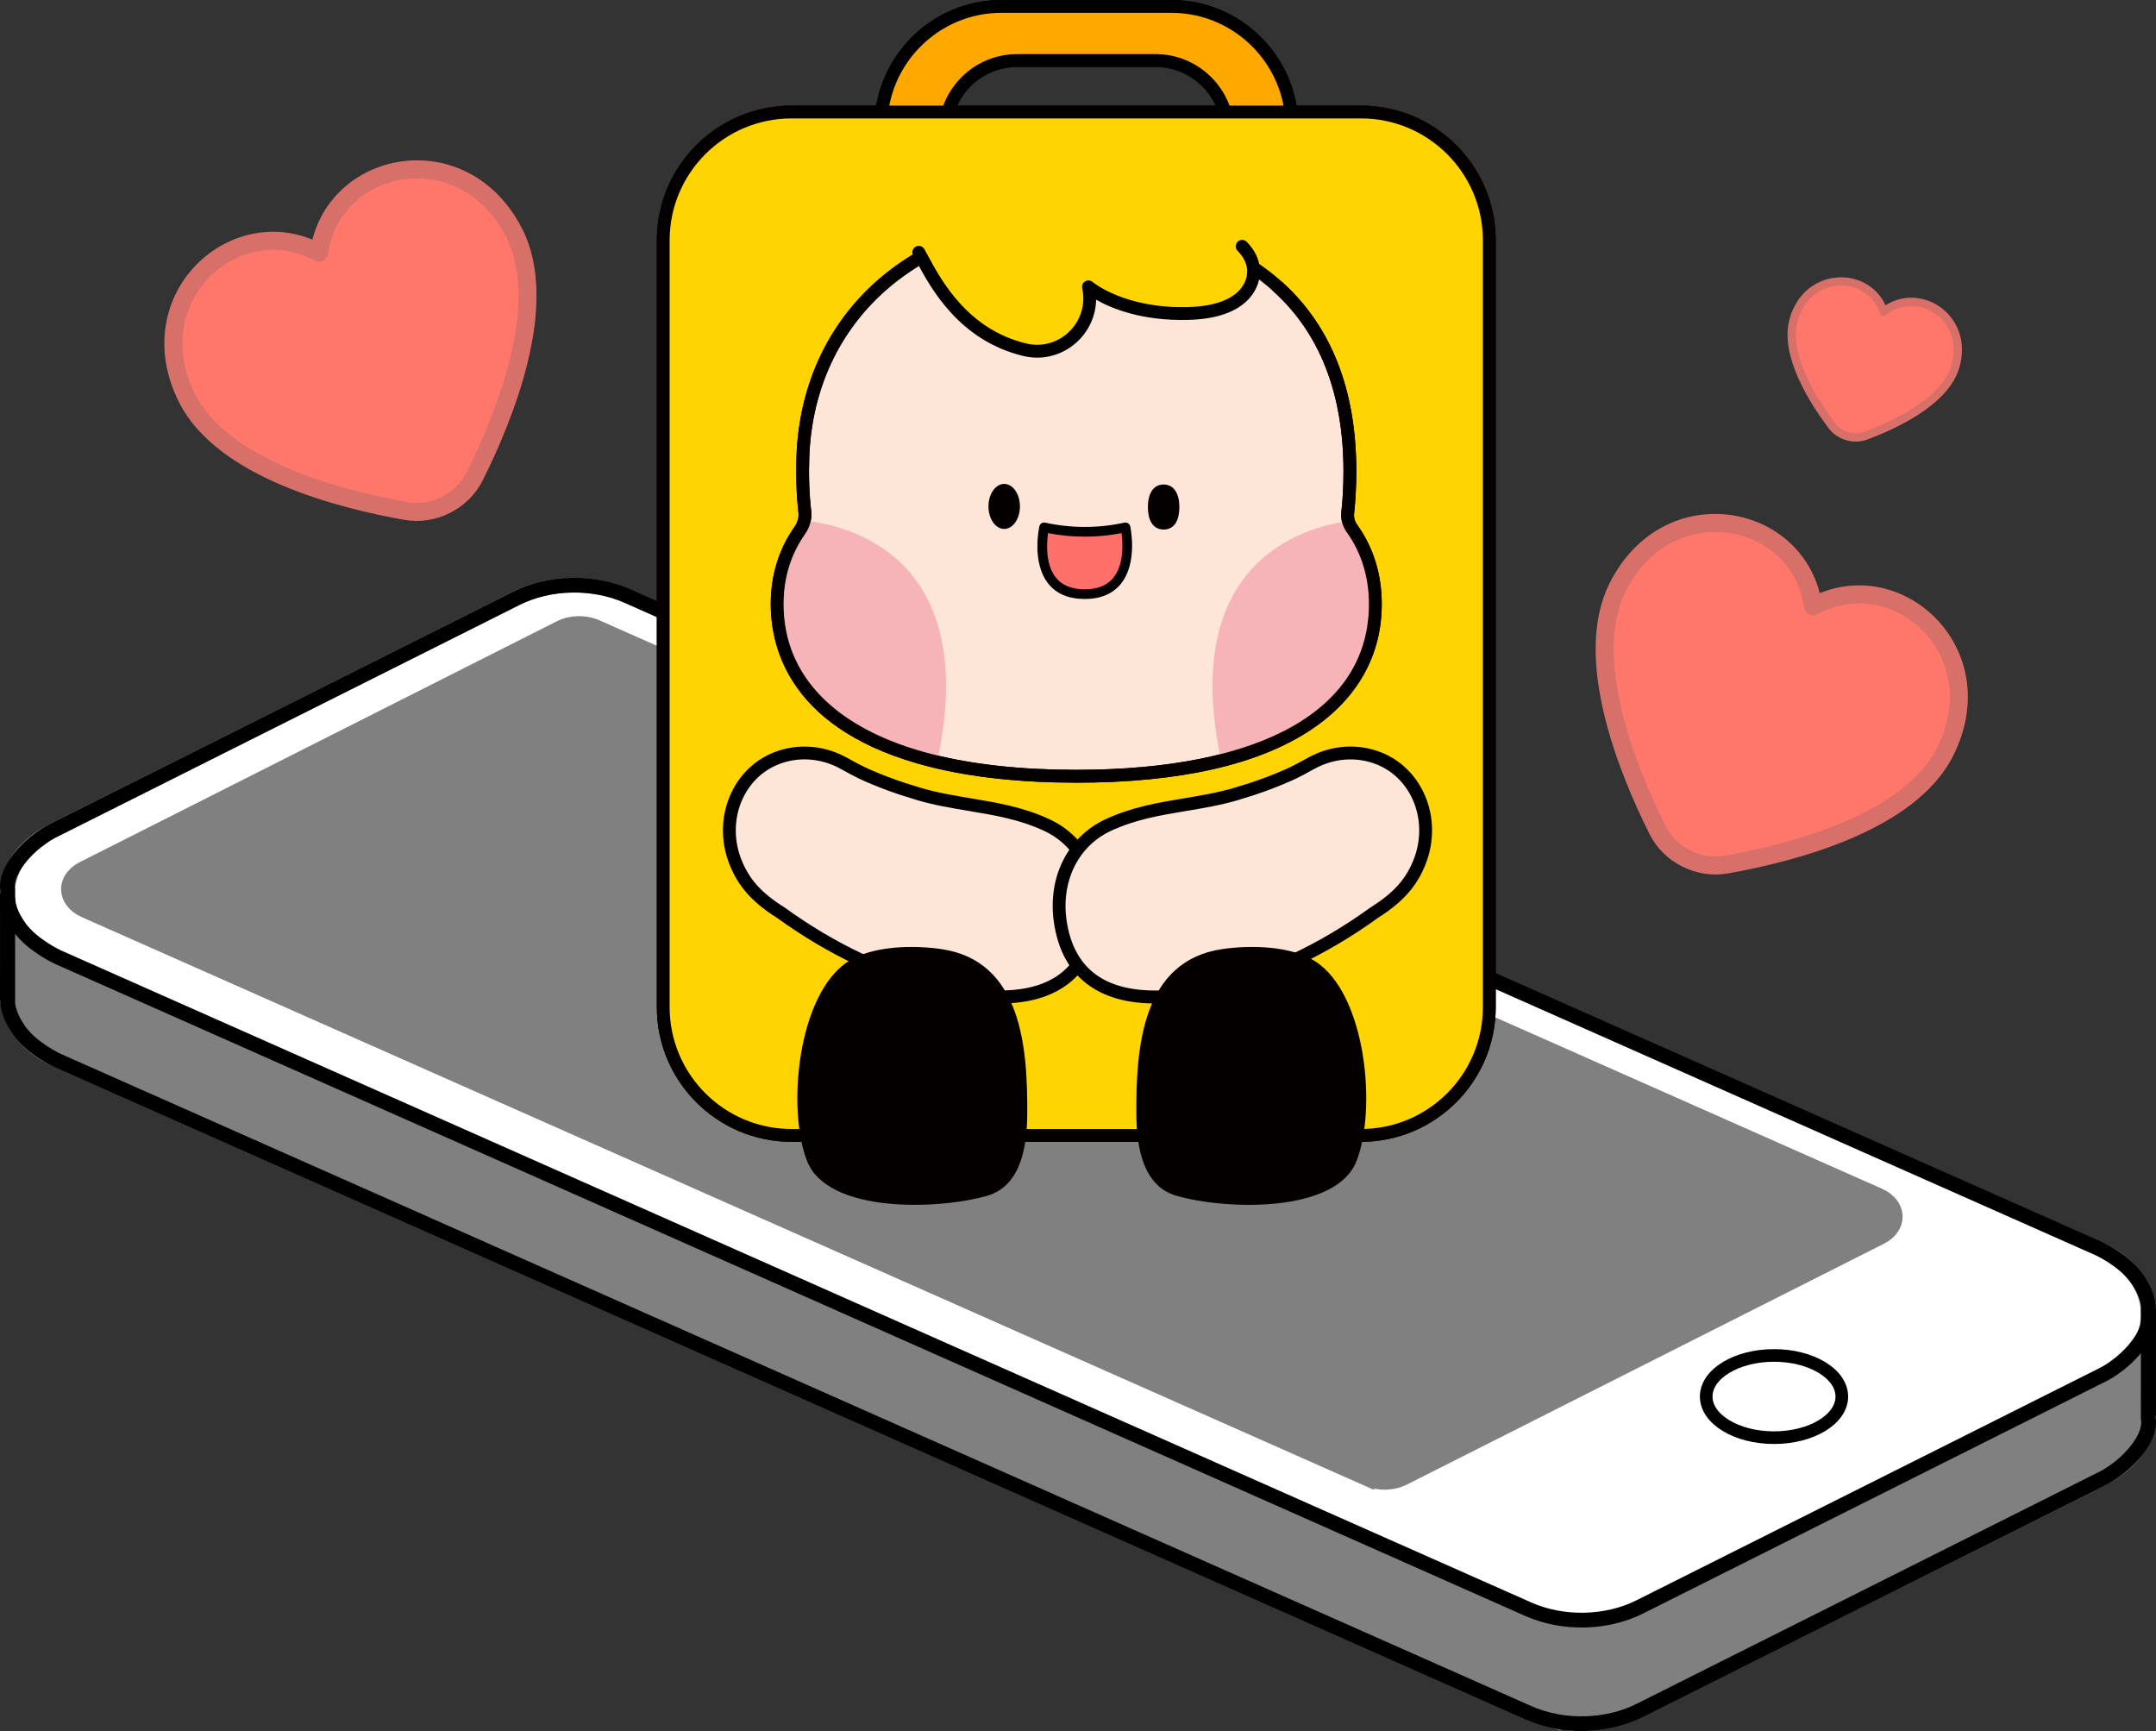 <?xml version="1.0" encoding="UTF-8"?>
<svg id="_레이어_2" data-name="레이어 2" xmlns="http://www.w3.org/2000/svg" viewBox="0 0 1027.91 825.26">
  <rect x="0" y="0" width="1027.91" height="825.26" fill="#333333" stroke="none"/>
  <defs>
    <style>
      .cls-1, .cls-2 {
        stroke: gray;
      }

      .cls-1, .cls-2, .cls-3, .cls-4 {
        stroke-miterlimit: 10;
      }

      .cls-1, .cls-3 {
        stroke-width: 7.04px;
      }

      .cls-1, .cls-4 {
        fill: #fff;
      }

      .cls-5 {
        fill: #fde5d7;
      }

      .cls-5, .cls-6, .cls-7, .cls-8, .cls-9, .cls-10, .cls-11 {
        stroke-width: 0px;
      }

      .cls-6 {
        fill: #ffa800;
      }

      .cls-7 {
        fill: #ffd400;
      }

      .cls-9 {
        fill: #f7b4b8;
      }

      .cls-10 {
        fill: #040000;
      }

      .cls-12 {
        stroke-width: 8.61px;
      }

      .cls-12, .cls-13 {
        fill: #ff776a;
        stroke: #d8706a;
        stroke-linecap: round;
        stroke-linejoin: round;
      }

      .cls-2 {
        fill: gray;
        stroke-width: 6.65px;
      }

      .cls-11 {
        fill: #ff706a;
      }

      .cls-3 {
        fill: none;
      }

      .cls-3, .cls-4 {
        stroke: #000;
      }

      .cls-13 {
        stroke-width: 3.96px;
      }

      .cls-4 {
        stroke-width: 6.02px;
      }
    </style>
  </defs>
  <g id="_레이어_1-2" data-name="레이어 1">
    <g>
      <path class="cls-12" d="m152.09,120.48c6.32-44.47,69.02-57.17,93.17-9.18,17.03,33.85-4.71,87.3-19.01,115.87-2.96,5.91-7.87,10.6-13.66,13.51-5.8,2.92-12.48,4.07-19,2.92-31.46-5.54-87.35-19.92-104.39-53.77-24.15-47.99,23.41-90.78,62.89-69.36Z"/>
      <path class="cls-12" d="m864.46,289.04c-6.32-44.47-69.02-57.17-93.17-9.18-17.03,33.85,4.71,87.3,19.01,115.87,2.96,5.91,7.87,10.6,13.66,13.51,5.8,2.92,12.48,4.07,19,2.92,31.46-5.54,87.35-19.92,104.39-53.77,24.15-47.99-23.41-90.78-62.89-69.36Z"/>
      <path class="cls-13" d="m898.07,148.61c-6.55-19.57-35.94-20.09-42.86,3.6-4.88,16.71,9.39,39.05,18.22,50.77,1.83,2.43,4.44,4.13,7.3,4.97,2.86.84,5.98.8,8.83-.26,13.75-5.12,37.81-16.26,42.69-32.97,6.92-23.69-18.13-39.07-34.18-26.11Z"/>
      <g>
        <g>
          <path class="cls-1" d="m728.63,816.53L27.54,505.64c-30.99-13.74-32.23-46.63-2.32-61.63l220.74-110.69c15.92-7.98,36.66-8.41,53.16-1.1l701.09,310.9c30.99,13.74,32.23,46.63,2.32,61.63l-220.74,110.69c-15.92,7.98-36.66,8.41-53.16,1.1Z"/>
          <path class="cls-1" d="m728.63,815.53L27.54,504.63c-30.99-13.74-32.23-46.63-2.32-61.63l220.74-110.69c15.92-7.98,36.66-8.41,53.16-1.1l701.09,310.9c30.99,13.74,32.23,46.63,2.32,61.63l-220.74,110.69c-15.92,7.98-36.66,8.41-53.16,1.1Z"/>
          <path class="cls-1" d="m728.63,814.53L27.54,503.63c-30.99-13.74-32.23-46.63-2.32-61.63l220.74-110.69c15.92-7.98,36.66-8.41,53.16-1.1l701.09,310.9c30.99,13.74,32.23,46.63,2.32,61.63l-220.74,110.69c-15.92,7.98-36.66,8.41-53.16,1.1Z"/>
          <path class="cls-1" d="m728.63,813.53L27.54,502.63c-30.99-13.74-32.23-46.63-2.32-61.63l220.74-110.69c15.92-7.98,36.66-8.41,53.16-1.1l701.09,310.9c30.99,13.74,32.23,46.63,2.32,61.63l-220.74,110.69c-15.92,7.98-36.66,8.41-53.16,1.1Z"/>
          <path class="cls-1" d="m728.63,812.53L27.54,501.63c-30.99-13.74-32.23-46.63-2.32-61.63l220.74-110.69c15.92-7.98,36.66-8.41,53.16-1.1l701.09,310.9c30.99,13.74,32.23,46.63,2.32,61.63l-220.74,110.69c-15.92,7.98-36.66,8.41-53.16,1.1Z"/>
          <path class="cls-1" d="m728.63,811.52L27.54,500.63c-30.99-13.74-32.23-46.63-2.32-61.63l220.74-110.69c15.92-7.98,36.66-8.41,53.16-1.1l701.09,310.9c30.99,13.74,32.23,46.63,2.32,61.63l-220.74,110.69c-15.92,7.98-36.66,8.41-53.16,1.1Z"/>
          <path class="cls-1" d="m728.63,810.52L27.54,499.63c-30.99-13.74-32.23-46.63-2.32-61.63l220.74-110.69c15.92-7.98,36.66-8.41,53.16-1.1l701.09,310.9c30.99,13.74,32.23,46.63,2.32,61.63l-220.74,110.69c-15.92,7.98-36.66,8.41-53.16,1.1Z"/>
          <path class="cls-1" d="m728.63,809.52L27.54,498.63c-30.99-13.74-32.23-46.63-2.32-61.63l220.74-110.69c15.92-7.98,36.66-8.41,53.16-1.1l701.09,310.9c30.99,13.74,32.23,46.63,2.32,61.63l-220.74,110.69c-15.92,7.98-36.66,8.41-53.16,1.1Z"/>
          <path class="cls-1" d="m728.63,808.52L27.54,497.63c-30.99-13.74-32.23-46.63-2.32-61.63l220.74-110.69c15.92-7.98,36.66-8.41,53.16-1.1l701.09,310.9c30.99,13.74,32.23,46.63,2.32,61.63l-220.74,110.69c-15.92,7.98-36.66,8.41-53.16,1.1Z"/>
          <path class="cls-1" d="m728.63,807.52L27.54,496.62c-30.99-13.74-32.23-46.63-2.32-61.63l220.74-110.69c15.92-7.98,36.66-8.41,53.16-1.1l701.09,310.9c30.99,13.74,32.23,46.63,2.32,61.63l-220.74,110.69c-15.92,7.98-36.66,8.41-53.16,1.1Z"/>
          <path class="cls-1" d="m728.63,806.52L27.54,495.62c-30.99-13.74-32.23-46.63-2.32-61.63l220.74-110.69c15.92-7.98,36.66-8.41,53.16-1.1l701.09,310.9c30.99,13.74,32.23,46.63,2.32,61.63l-220.74,110.69c-15.92,7.98-36.66,8.41-53.16,1.1Z"/>
          <path class="cls-1" d="m728.63,805.52L27.54,494.62c-30.99-13.74-32.23-46.63-2.32-61.63l220.74-110.69c15.92-7.98,36.66-8.41,53.16-1.1l701.09,310.9c30.99,13.74,32.23,46.63,2.32,61.63l-220.74,110.69c-15.92,7.98-36.66,8.41-53.16,1.1Z"/>
          <path class="cls-1" d="m728.63,804.52L27.54,493.62c-30.99-13.74-32.23-46.63-2.32-61.63l220.74-110.69c15.92-7.98,36.66-8.41,53.16-1.1l701.09,310.9c30.99,13.74,32.23,46.63,2.32,61.63l-220.74,110.69c-15.92,7.98-36.66,8.41-53.16,1.1Z"/>
          <path class="cls-1" d="m728.63,803.51L27.54,492.62c-30.99-13.74-32.23-46.63-2.32-61.63l220.74-110.69c15.92-7.98,36.66-8.41,53.16-1.1l701.09,310.9c30.99,13.74,32.23,46.63,2.32,61.63l-220.74,110.69c-15.92,7.98-36.66,8.41-53.16,1.1Z"/>
          <path class="cls-1" d="m728.63,802.51L27.54,491.62c-30.99-13.74-32.23-46.63-2.32-61.63l220.74-110.69c15.92-7.98,36.66-8.41,53.16-1.1l701.09,310.9c30.99,13.74,32.23,46.63,2.32,61.63l-220.74,110.69c-15.92,7.98-36.66,8.41-53.16,1.1Z"/>
          <path class="cls-1" d="m728.63,801.51L27.54,490.62c-30.99-13.74-32.23-46.63-2.32-61.63l220.74-110.69c15.92-7.98,36.66-8.41,53.16-1.1l701.09,310.9c30.99,13.74,32.23,46.63,2.32,61.63l-220.74,110.69c-15.92,7.98-36.66,8.41-53.16,1.1Z"/>
          <path class="cls-1" d="m728.63,800.51L27.54,489.61c-30.99-13.74-32.23-46.63-2.32-61.63l220.74-110.69c15.92-7.98,36.66-8.41,53.16-1.1l701.09,310.9c30.99,13.74,32.23,46.63,2.32,61.63l-220.74,110.69c-15.92,7.98-36.66,8.41-53.16,1.1Z"/>
          <path class="cls-1" d="m728.63,799.51L27.54,488.61c-30.99-13.74-32.23-46.63-2.32-61.63l220.74-110.69c15.92-7.98,36.66-8.41,53.16-1.1l701.09,310.9c30.99,13.74,32.23,46.63,2.32,61.63l-220.74,110.69c-15.92,7.98-36.66,8.41-53.16,1.1Z"/>
          <path class="cls-1" d="m728.63,798.51L27.54,487.61c-30.99-13.74-32.23-46.63-2.32-61.63l220.74-110.69c15.92-7.98,36.66-8.41,53.16-1.1l701.09,310.9c30.99,13.74,32.23,46.63,2.32,61.63l-220.74,110.69c-15.92,7.98-36.66,8.41-53.16,1.1Z"/>
          <path class="cls-1" d="m728.63,797.51L27.54,486.61c-30.99-13.74-32.23-46.63-2.32-61.63l220.74-110.69c15.92-7.98,36.66-8.41,53.16-1.1l701.09,310.9c30.99,13.74,32.23,46.63,2.32,61.63l-220.74,110.69c-15.92,7.98-36.66,8.41-53.16,1.1Z"/>
          <path class="cls-1" d="m728.63,796.5L27.54,485.61c-30.99-13.74-32.23-46.63-2.32-61.63l220.74-110.69c15.92-7.98,36.66-8.41,53.16-1.1l701.09,310.9c30.99,13.74,32.23,46.63,2.32,61.63l-220.74,110.69c-15.92,7.98-36.66,8.41-53.16,1.1Z"/>
          <path class="cls-1" d="m728.63,795.5L27.54,484.61c-30.99-13.74-32.23-46.63-2.32-61.63l220.74-110.69c15.92-7.98,36.66-8.41,53.16-1.1l701.09,310.9c30.99,13.74,32.23,46.63,2.32,61.63l-220.74,110.69c-15.92,7.98-36.66,8.41-53.16,1.1Z"/>
          <path class="cls-1" d="m728.63,794.5L27.54,483.61c-30.99-13.74-32.23-46.63-2.32-61.63l220.74-110.69c15.92-7.98,36.66-8.41,53.16-1.1l701.09,310.9c30.99,13.74,32.23,46.63,2.32,61.63l-220.74,110.69c-15.92,7.98-36.66,8.41-53.16,1.1Z"/>
          <path class="cls-1" d="m728.63,793.5L27.54,482.61c-30.99-13.74-32.23-46.63-2.32-61.63l220.74-110.69c15.92-7.98,36.66-8.41,53.16-1.1l701.09,310.9c30.99,13.74,32.23,46.63,2.32,61.63l-220.74,110.69c-15.92,7.98-36.66,8.41-53.16,1.1Z"/>
          <path class="cls-1" d="m728.63,792.5L27.54,481.6c-30.99-13.74-32.23-46.63-2.32-61.63l220.74-110.69c15.92-7.98,36.66-8.41,53.16-1.1l701.09,310.9c30.99,13.74,32.23,46.63,2.32,61.63l-220.74,110.69c-15.92,7.98-36.66,8.41-53.16,1.1Z"/>
          <path class="cls-1" d="m728.63,791.5L27.54,480.6c-30.99-13.74-32.23-46.63-2.32-61.63l220.74-110.69c15.92-7.98,36.66-8.41,53.16-1.1l701.09,310.9c30.99,13.74,32.23,46.63,2.32,61.63l-220.74,110.69c-15.92,7.98-36.66,8.41-53.16,1.1Z"/>
          <path class="cls-1" d="m728.63,790.5L27.54,479.6c-30.99-13.74-32.23-46.63-2.32-61.63l220.74-110.69c15.92-7.98,36.66-8.41,53.16-1.1l701.09,310.9c30.99,13.74,32.23,46.63,2.32,61.63l-220.74,110.69c-15.92,7.98-36.66,8.41-53.16,1.1Z"/>
          <path class="cls-1" d="m728.63,789.5L27.54,478.6c-30.99-13.74-32.23-46.63-2.32-61.63l220.74-110.69c15.92-7.98,36.66-8.41,53.16-1.1l701.09,310.9c30.99,13.74,32.23,46.63,2.32,61.63l-220.74,110.69c-15.92,7.98-36.66,8.41-53.16,1.1Z"/>
          <path class="cls-1" d="m728.63,788.49L27.54,477.6c-30.99-13.74-32.23-46.63-2.32-61.63l220.74-110.69c15.92-7.98,36.66-8.41,53.16-1.1l701.09,310.9c30.99,13.74,32.23,46.63,2.32,61.63l-220.74,110.69c-15.92,7.98-36.66,8.41-53.16,1.1Z"/>
          <path class="cls-1" d="m728.63,787.49L27.54,476.6c-30.99-13.74-32.23-46.63-2.32-61.63l220.74-110.69c15.92-7.98,36.66-8.41,53.16-1.1l701.09,310.9c30.99,13.74,32.23,46.63,2.32,61.63l-220.74,110.69c-15.92,7.98-36.66,8.41-53.16,1.1Z"/>
          <path class="cls-1" d="m728.63,786.49L27.54,475.6c-30.99-13.74-32.23-46.63-2.32-61.63l220.74-110.69c15.92-7.98,36.66-8.41,53.16-1.1l701.09,310.9c30.99,13.74,32.23,46.63,2.32,61.63l-220.74,110.69c-15.92,7.98-36.66,8.41-53.16,1.1Z"/>
          <path class="cls-1" d="m728.63,785.49L27.54,474.59c-30.99-13.74-32.23-46.63-2.32-61.63l220.74-110.69c15.92-7.98,36.66-8.41,53.16-1.1l701.09,310.9c30.99,13.74,32.23,46.63,2.32,61.63l-220.74,110.69c-15.92,7.98-36.66,8.41-53.16,1.1Z"/>
          <path class="cls-1" d="m728.63,784.49L27.54,473.59c-30.99-13.74-32.23-46.63-2.32-61.63l220.74-110.69c15.92-7.98,36.66-8.41,53.16-1.1l701.09,310.9c30.99,13.74,32.23,46.63,2.32,61.63l-220.74,110.69c-15.92,7.98-36.66,8.41-53.16,1.1Z"/>
          <path class="cls-1" d="m728.63,783.49L27.54,472.59c-30.99-13.74-32.23-46.63-2.32-61.63l220.74-110.69c15.92-7.98,36.66-8.41,53.16-1.1l701.09,310.9c30.99,13.74,32.23,46.63,2.32,61.63l-220.74,110.69c-15.92,7.98-36.66,8.41-53.16,1.1Z"/>
          <path class="cls-1" d="m728.63,782.49L27.54,471.59c-30.99-13.74-32.23-46.63-2.32-61.63l220.74-110.69c15.92-7.98,36.66-8.41,53.16-1.1l701.09,310.9c30.99,13.74,32.23,46.63,2.32,61.63l-220.74,110.69c-15.92,7.98-36.66,8.41-53.16,1.1Z"/>
          <path class="cls-1" d="m728.63,781.48L27.54,470.59c-30.99-13.74-32.23-46.63-2.32-61.63l220.74-110.69c15.92-7.98,36.66-8.41,53.16-1.1l701.09,310.9c30.99,13.74,32.23,46.63,2.32,61.63l-220.74,110.69c-15.92,7.98-36.66,8.41-53.16,1.1Z"/>
          <path class="cls-1" d="m728.63,780.48L27.54,469.59c-30.99-13.74-32.23-46.63-2.32-61.63l220.74-110.69c15.92-7.98,36.66-8.41,53.16-1.1l701.09,310.9c30.99,13.74,32.23,46.63,2.32,61.63l-220.74,110.69c-15.92,7.98-36.66,8.41-53.16,1.1Z"/>
          <path class="cls-1" d="m728.63,779.48L27.54,468.59c-30.99-13.74-32.23-46.63-2.32-61.63l220.74-110.69c15.92-7.98,36.66-8.41,53.16-1.1l701.09,310.9c30.99,13.74,32.23,46.63,2.32,61.63l-220.74,110.69c-15.92,7.98-36.66,8.41-53.16,1.1Z"/>
          <path class="cls-1" d="m728.63,778.48L27.54,467.59c-30.99-13.74-32.23-46.63-2.32-61.63l220.74-110.69c15.92-7.98,36.66-8.41,53.16-1.1l701.09,310.9c30.99,13.74,32.23,46.63,2.32,61.63l-220.74,110.69c-15.92,7.98-36.66,8.41-53.16,1.1Z"/>
          <path class="cls-1" d="m728.63,777.48L27.54,466.58c-30.99-13.74-32.23-46.63-2.32-61.63l220.74-110.69c15.92-7.98,36.66-8.41,53.16-1.1l701.09,310.9c30.99,13.74,32.23,46.63,2.32,61.63l-220.74,110.69c-15.92,7.98-36.66,8.41-53.16,1.1Z"/>
          <path class="cls-1" d="m728.63,776.48L27.54,465.58c-30.99-13.74-32.23-46.63-2.32-61.63l220.74-110.69c15.92-7.98,36.66-8.41,53.16-1.1l701.09,310.9c30.99,13.74,32.23,46.63,2.32,61.63l-220.74,110.69c-15.92,7.98-36.66,8.41-53.16,1.1Z"/>
          <path class="cls-1" d="m728.63,775.48L27.54,464.58c-30.99-13.74-32.23-46.63-2.32-61.63l220.74-110.69c15.92-7.98,36.66-8.41,53.16-1.1l701.09,310.9c30.99,13.74,32.23,46.63,2.32,61.63l-220.74,110.69c-15.92,7.98-36.66,8.41-53.16,1.1Z"/>
          <path class="cls-1" d="m728.63,774.48L27.54,463.58c-30.99-13.74-32.23-46.63-2.32-61.63l220.74-110.69c15.92-7.98,36.66-8.41,53.16-1.1l701.09,310.9c30.99,13.74,32.23,46.63,2.32,61.63l-220.74,110.69c-15.92,7.98-36.66,8.41-53.16,1.1Z"/>
          <path class="cls-1" d="m728.63,773.47L27.54,462.58c-30.99-13.74-32.23-46.63-2.32-61.63l220.74-110.69c15.92-7.98,36.66-8.41,53.16-1.1l701.09,310.9c30.99,13.74,32.23,46.63,2.32,61.63l-220.74,110.69c-15.92,7.98-36.66,8.41-53.16,1.1Z"/>
          <path class="cls-1" d="m728.63,772.47L27.54,461.58c-30.99-13.74-32.23-46.63-2.32-61.63l220.74-110.69c15.92-7.98,36.66-8.41,53.16-1.1l701.09,310.9c30.99,13.74,32.23,46.63,2.32,61.63l-220.74,110.69c-15.92,7.98-36.66,8.41-53.16,1.1Z"/>
          <path class="cls-1" d="m728.63,771.47L27.54,460.58c-30.99-13.74-32.23-46.63-2.32-61.63l220.74-110.69c15.92-7.98,36.66-8.41,53.16-1.1l701.09,310.9c30.99,13.74,32.23,46.63,2.32,61.63l-220.74,110.69c-15.92,7.98-36.66,8.41-53.16,1.1Z"/>
          <path class="cls-1" d="m728.63,770.47L27.54,459.57c-30.99-13.74-32.23-46.63-2.32-61.63l220.74-110.69c15.92-7.98,36.66-8.41,53.16-1.1l701.09,310.9c30.99,13.74,32.23,46.63,2.32,61.63l-220.74,110.69c-15.92,7.98-36.66,8.41-53.16,1.1Z"/>
          <path class="cls-1" d="m728.63,769.47L27.54,458.57c-30.99-13.74-32.23-46.63-2.32-61.63l220.74-110.69c15.92-7.98,36.66-8.41,53.16-1.1l701.09,310.9c30.99,13.74,32.23,46.63,2.32,61.63l-220.74,110.69c-15.92,7.98-36.66,8.41-53.16,1.1Z"/>
          <path class="cls-1" d="m728.63,768.47L27.54,457.57c-30.99-13.74-32.23-46.63-2.32-61.63l220.74-110.69c15.92-7.98,36.66-8.41,53.16-1.1l701.09,310.9c30.99,13.74,32.23,46.63,2.32,61.63l-220.74,110.69c-15.92,7.98-36.66,8.41-53.16,1.1Z"/>
        </g>
        <path class="cls-3" d="m3.52,425.79l.16,51.41s-.52,5.69,5.58,14.25c6.1,8.56,18.28,14.18,18.28,14.18l701.09,310.9c16.5,7.32,37.24,6.89,53.16-1.1l220.74-110.69s9.07-4.34,16.21-13.44,5.49-14.87,5.49-14.87l.17-52.67"/>
        <path class="cls-3" d="m3.68,427.82s-.52,5.69,5.58,14.25c6.1,8.56,18.28,14.18,18.28,14.18l701.09,310.9c16.5,7.32,37.24,6.89,53.16-1.1l220.74-110.69s9.07-4.34,16.21-13.44c7.14-9.1,5.49-14.87,5.49-14.87"/>
        <path class="cls-3" d="m1024.39,674.9l-.16-51.41s.52-5.69-5.58-14.25c-6.1-8.56-18.28-14.18-18.28-14.18L299.28,284.16c-16.5-7.32-37.24-6.89-53.16,1.1L25.38,395.94s-9.07,4.34-16.21,13.44c-7.14,9.1-5.49,14.87-5.49,14.87l-.17,52.67"/>
        <path class="cls-2" d="m651.79,705.15L40.33,434.17c-10.15-4.5-10.58-15.26-.81-20.2l227.45-114.83c5.23-2.64,12.05-2.79,17.48-.38l611.46,270.97c10.15,4.5,10.58,15.26.81,20.2l-227.45,114.83c-5.23,2.64-12.05,2.79-17.48.38Z"/>
        <ellipse class="cls-4" cx="845.79" cy="665.77" rx="32.33" ry="19.6"/>
      </g>
      <g>
        <g>
          <g>
            <path class="cls-6" d="m558.45,3.06h-80.98c-31.77,0-57.52,25.75-57.52,57.52v21.55l30.53-11.82v-6.99c0-19.03,15.43-34.46,34.46-34.46h66.04c19.03,0,34.46,15.43,34.46,34.46v6.99l30.53,9.91v-19.65c0-31.77-25.75-57.52-57.52-57.52Z"/>
            <path class="cls-8" d="m419.95,85.18c-.61,0-1.21-.18-1.73-.53-.83-.57-1.33-1.51-1.33-2.52v-21.55c0-33.4,27.17-60.58,60.58-60.58h80.98c33.4,0,60.58,27.17,60.58,60.58v19.65c0,.98-.47,1.9-1.26,2.47s-1.81.74-2.74.44l-30.53-9.91c-1.26-.41-2.11-1.58-2.11-2.91v-6.99c0-17.32-14.09-31.4-31.4-31.4h-66.04c-17.32,0-31.4,14.09-31.4,31.4v6.99c0,1.26-.78,2.4-1.95,2.85l-30.53,11.82c-.36.14-.73.21-1.1.21ZM477.47,6.11c-30.03,0-54.46,24.43-54.46,54.46v17.09l24.41-9.45v-4.89c0-20.69,16.83-37.52,37.52-37.52h66.04c20.69,0,37.52,16.83,37.52,37.52v4.77l24.41,7.93v-15.44c0-30.03-24.43-54.46-54.46-54.46h-80.98Z"/>
          </g>
          <g>
            <rect class="cls-7" x="316.2" y="53.4" width="393.85" height="487.87" rx="61.14" ry="61.14"/>
            <path class="cls-10" d="m648.92,544.33h-271.57c-35.4,0-64.2-28.8-64.2-64.2V114.54c0-35.4,28.8-64.2,64.2-64.2h271.57c35.4,0,64.2,28.8,64.2,64.2v365.59c0,35.4-28.8,64.2-64.2,64.2ZM377.34,56.46c-32.03,0-58.08,26.06-58.08,58.08v365.59c0,32.03,26.06,58.08,58.08,58.08h271.57c32.03,0,58.08-26.06,58.08-58.08V114.54c0-32.03-26.06-58.08-58.08-58.08h-271.57Z"/>
          </g>
          <g>
            <path class="cls-5" d="m644.57,251.92c-1.54-2.16-2.28-4.76-2-7.35.68-6.33,1.04-12.93,1.04-19.83,0-78.85-50.71-119.15-133.49-119.67-71.4-.45-124.67,44.74-127.32,112.36-.37,9.4-.02,18.26.93,26.65.17,1.51.03,3.01-.36,4.45-.41,1.53-1.1,3-2.03,4.33-7.42,10.56-10.81,22.5-10.81,35.15,0,31.67,20.69,61.25,73.54,74.6,18.79,4.75,41.61,7.46,69.06,7.46,104.65,0,142.6-39.12,142.6-82.05,0-13.03-3.45-25.3-11.16-36.09Z"/>
            <path class="cls-8" d="m513.13,373.11c-26.48,0-49.97-2.54-69.81-7.55-66-16.67-75.85-55.75-75.85-77.56,0-13.77,3.82-26.18,11.36-36.91.73-1.04,1.26-2.17,1.58-3.36.3-1.13.39-2.24.27-3.32-.99-8.73-1.31-17.85-.95-27.11,2.68-68.35,56.32-115.79,130.4-115.3,42.66.27,76.23,10.77,99.77,31.21,24.39,21.18,36.76,51.97,36.76,91.52,0,6.85-.36,13.63-1.06,20.16-.19,1.8.32,3.67,1.45,5.25h0c7.78,10.89,11.73,23.63,11.73,37.86,0,24.36-11.55,45-33.41,59.67-25.16,16.88-62.92,25.45-112.25,25.45Zm-4.07-265c-70.07,0-120.67,44.87-123.21,109.43-.35,8.95-.04,17.76.91,26.18.21,1.84.06,3.72-.44,5.59-.51,1.89-1.34,3.67-2.49,5.3-6.8,9.67-10.25,20.91-10.25,33.39,0,34.59,25.3,60.03,71.23,71.63,19.35,4.89,42.33,7.37,68.31,7.37,88.68,0,139.54-28.79,139.54-79,0-12.93-3.56-24.47-10.59-34.31h0c-2-2.8-2.91-6.16-2.56-9.46.68-6.31,1.02-12.87,1.02-19.5,0-74.67-46.33-116.08-130.45-116.62-.35,0-.7,0-1.04,0Z"/>
          </g>
          <path class="cls-9" d="m386.24,248.52c-.41,1.53-1.1,3-2.03,4.33-7.42,10.56-10.81,22.5-10.81,35.15,0,31.67,20.69,61.25,73.54,74.6,20.01-94.16-38.51-111.05-60.7-114.08Z"/>
          <path class="cls-9" d="m642.93,248.4c.47,1.58,1.01,2.91,2.11,4.18,8.43,9.76,10.69,22.76,10.69,35.42,0,31.67-20.69,61.25-73.54,74.6-20.01-94.16,38.56-111.18,60.74-114.2Z"/>
          <ellipse class="cls-10" cx="476.35" cy="239.47" rx="7.54" ry="10.79"/>
          <path class="cls-10" d="m560.31,239.76c0,5.96-2.07,10.79-7.54,10.79-5.42,0-7.54-4.83-7.54-10.79s2.3-10.79,7.54-10.79,7.54,4.83,7.54,10.79Z"/>
          <path class="cls-10" d="m529.63,271.67h-27.74c-1.69,0-3.06-1.37-3.06-3.06s1.37-3.06,3.06-3.06h27.74c1.69,0,3.06,1.37,3.06,3.06s-1.37,3.06-3.06,3.06Z"/>
          <path class="cls-7" d="m438.3,121.02h0s9.63,36.08,50.45,45.74c17.67,4.18,33.81-11.48,30.33-29.3-.05-.24-.09-.47-.14-.71,0,0,15.52,13.51,47.46,12.7,31.93-.81,31.22-19.35,31.22-19.35,0,0,2.36-14.83-23.72-22.41-29.05-8.43-86.12-19.3-130.74,5.24-2.95,1.62-4.79,4.73-4.86,8.09Z"/>
          <path class="cls-8" d="m494.49,170.49c-2.14,0-4.31-.25-6.45-.75-30.74-7.28-44.33-32.53-50.86-44.66-.68-1.27-1.28-2.37-1.79-3.27-.85-1.46-.35-3.33,1.11-4.18,1.46-.84,3.33-.35,4.18,1.11.54.94,1.17,2.1,1.89,3.43,6.11,11.35,18.82,34.97,46.88,41.61,7.24,1.71,14.8-.37,20.21-5.57,5.46-5.25,7.86-12.79,6.42-20.17l-.14-.68c-.26-1.28.32-2.59,1.45-3.25,1.13-.66,2.56-.53,3.55.33.14.12,15.19,12.72,45.37,11.95,28.17-.71,28.25-15.58,28.24-16.21,0-.18,0-.39.04-.57.02-.15.56-4.88-4.55-10.03-1.19-1.2-1.18-3.13.02-4.32,1.2-1.19,3.14-1.18,4.32.02,6.64,6.7,6.43,13.45,6.28,14.99-.02,1.35-.4,7.05-5.39,12.36-5.84,6.22-15.53,9.54-28.81,9.88-22.03.55-36.53-5.46-43.87-9.63-.15,7.38-3.21,14.48-8.7,19.75-5.32,5.11-12.27,7.87-19.41,7.87Z"/>
          <path class="cls-10" d="m513.13,373.11c-26.48,0-49.97-2.54-69.81-7.55-66-16.67-75.85-55.75-75.85-77.56,0-13.77,3.82-26.18,11.36-36.91.73-1.04,1.26-2.17,1.58-3.36.3-1.13.39-2.24.27-3.32-.99-8.73-1.31-17.85-.95-27.11,1.59-40.62,20.82-74.4,54.13-95.12,1.43-.89,3.32-.45,4.21.98.89,1.43.45,3.32-.98,4.21-31.54,19.62-49.74,51.64-51.25,90.17-.35,8.95-.04,17.76.91,26.18.21,1.84.06,3.72-.44,5.59-.51,1.89-1.34,3.67-2.49,5.3-6.8,9.67-10.25,20.91-10.25,33.39,0,34.59,25.3,60.03,71.23,71.63,19.35,4.89,42.33,7.37,68.31,7.37,88.68,0,139.54-28.79,139.54-79,0-12.93-3.56-24.47-10.59-34.31-2-2.8-2.91-6.16-2.56-9.46.68-6.31,1.02-12.87,1.02-19.5,0-37-11.25-65.88-33.43-85.82-1.26-1.13-1.36-3.06-.23-4.32,1.13-1.26,3.06-1.36,4.32-.23,23.53,21.15,35.46,51.56,35.46,90.37,0,6.85-.36,13.63-1.06,20.16-.19,1.8.32,3.67,1.45,5.25,7.78,10.89,11.73,23.63,11.73,37.86,0,24.36-11.55,45-33.41,59.67-25.16,16.88-62.92,25.45-112.25,25.45Z"/>
          <g>
            <path class="cls-6" d="m558.45,3.06h-80.98c-31.77,0-57.52,25.75-57.52,57.52v21.55l30.53-11.82v-6.99c0-19.03,15.43-34.46,34.46-34.46h66.04c19.03,0,34.46,15.43,34.46,34.46v6.99l30.53,9.91v-19.65c0-31.77-25.75-57.52-57.52-57.52Z"/>
            <path class="cls-8" d="m419.95,85.18c-.61,0-1.21-.18-1.73-.53-.83-.57-1.33-1.51-1.33-2.52v-21.55c0-33.4,27.17-60.58,60.58-60.58h80.98c33.4,0,60.58,27.17,60.58,60.58v19.65c0,.98-.47,1.9-1.26,2.47s-1.81.74-2.74.44l-30.53-9.91c-1.26-.41-2.11-1.58-2.11-2.91v-6.99c0-17.32-14.09-31.4-31.4-31.4h-66.04c-17.32,0-31.4,14.09-31.4,31.4v6.99c0,1.26-.78,2.4-1.95,2.85l-30.53,11.82c-.36.14-.73.21-1.1.21ZM477.47,6.11c-30.03,0-54.46,24.43-54.46,54.46v17.09l24.41-9.45v-4.89c0-20.69,16.83-37.52,37.52-37.52h66.04c20.69,0,37.52,16.83,37.52,37.52v4.77l24.41,7.93v-15.44c0-30.03-24.43-54.46-54.46-54.46h-80.98Z"/>
          </g>
          <g>
            <rect class="cls-7" x="316.2" y="53.4" width="393.85" height="487.87" rx="61.14" ry="61.14"/>
            <path class="cls-10" d="m648.92,544.33h-271.57c-35.4,0-64.2-28.8-64.2-64.2V114.54c0-35.4,28.8-64.2,64.2-64.2h271.57c35.4,0,64.2,28.8,64.2,64.2v365.59c0,35.4-28.8,64.2-64.2,64.2ZM377.34,56.46c-32.03,0-58.08,26.06-58.08,58.08v365.59c0,32.03,26.06,58.08,58.08,58.08h271.57c32.03,0,58.08-26.06,58.08-58.08V114.54c0-32.03-26.06-58.08-58.08-58.08h-271.57Z"/>
          </g>
          <g>
            <path class="cls-5" d="m644.57,251.92c-1.54-2.16-2.28-4.76-2-7.35.68-6.33,1.04-12.93,1.04-19.83,0-78.85-50.71-119.15-133.49-119.67-71.4-.45-124.67,44.74-127.32,112.36-.37,9.4-.02,18.26.93,26.65.17,1.51.03,3.01-.36,4.45-.41,1.53-1.1,3-2.03,4.33-7.42,10.56-10.81,22.5-10.81,35.15,0,31.67,20.69,61.25,73.54,74.6,18.79,4.75,41.61,7.46,69.06,7.46,104.65,0,142.6-39.12,142.6-82.05,0-13.03-3.45-25.3-11.16-36.09Z"/>
            <path class="cls-8" d="m513.13,373.11c-26.48,0-49.97-2.54-69.81-7.55-66-16.67-75.85-55.75-75.85-77.56,0-13.77,3.82-26.18,11.36-36.91.73-1.04,1.26-2.17,1.58-3.36.3-1.13.39-2.24.27-3.32-.99-8.73-1.31-17.85-.95-27.11,2.68-68.35,56.32-115.79,130.4-115.3,42.66.27,76.23,10.77,99.77,31.21,24.39,21.18,36.76,51.97,36.76,91.52,0,6.85-.36,13.63-1.06,20.16-.19,1.8.32,3.67,1.45,5.25h0c7.78,10.89,11.73,23.63,11.73,37.86,0,24.36-11.55,45-33.41,59.67-25.16,16.88-62.92,25.45-112.25,25.45Zm-4.07-265c-70.07,0-120.67,44.87-123.21,109.43-.35,8.95-.04,17.76.91,26.18.21,1.84.06,3.72-.44,5.59-.51,1.89-1.34,3.67-2.49,5.3-6.8,9.67-10.25,20.91-10.25,33.39,0,34.59,25.3,60.03,71.23,71.63,19.35,4.89,42.33,7.37,68.31,7.37,88.68,0,139.54-28.79,139.54-79,0-12.93-3.56-24.47-10.59-34.31h0c-2-2.8-2.91-6.16-2.56-9.46.68-6.31,1.02-12.87,1.02-19.5,0-74.67-46.33-116.08-130.45-116.62-.35,0-.7,0-1.04,0Z"/>
          </g>
          <path class="cls-9" d="m386.24,248.52c-.41,1.53-1.1,3-2.03,4.33-7.42,10.56-10.81,22.5-10.81,35.15,0,31.67,20.69,61.25,73.54,74.6,20.01-94.16-38.51-111.05-60.7-114.08Z"/>
          <path class="cls-9" d="m642.93,248.4c.47,1.58,1.01,2.91,2.11,4.18,8.43,9.76,10.69,22.76,10.69,35.42,0,31.67-20.69,61.25-73.54,74.6-20.01-94.16,38.56-111.18,60.74-114.2Z"/>
          <path class="cls-7" d="m438.3,121.02h0s9.63,36.08,50.45,45.74c17.67,4.18,33.81-11.48,30.33-29.3-.05-.24-.09-.47-.14-.71,0,0,15.52,13.51,47.46,12.7,31.93-.81,31.22-19.35,31.22-19.35,0,0,2.36-14.83-23.72-22.41-29.05-8.43-86.12-19.3-130.74,5.24-2.95,1.62-4.79,4.73-4.86,8.09Z"/>
          <path class="cls-8" d="m494.49,170.49c-2.14,0-4.31-.25-6.45-.75-30.74-7.28-44.33-32.53-50.86-44.66-.68-1.27-1.28-2.37-1.79-3.27-.85-1.46-.35-3.33,1.11-4.18,1.46-.84,3.33-.35,4.18,1.11.54.94,1.17,2.1,1.89,3.43,6.11,11.35,18.82,34.97,46.88,41.61,7.24,1.71,14.8-.37,20.21-5.57,5.46-5.25,7.86-12.79,6.42-20.17l-.14-.68c-.26-1.28.32-2.59,1.45-3.25,1.13-.66,2.56-.53,3.55.33.14.12,15.19,12.72,45.37,11.95,28.17-.71,28.25-15.58,28.24-16.21,0-.18,0-.39.04-.57.02-.15.56-4.88-4.55-10.03-1.19-1.2-1.18-3.13.02-4.32,1.2-1.19,3.14-1.18,4.32.02,6.64,6.7,6.43,13.45,6.28,14.99-.02,1.35-.4,7.05-5.39,12.36-5.84,6.22-15.53,9.54-28.81,9.88-22.03.55-36.53-5.46-43.87-9.63-.15,7.38-3.21,14.48-8.7,19.75-5.32,5.11-12.27,7.87-19.41,7.87Z"/>
          <path class="cls-10" d="m513.13,373.11c-26.48,0-49.97-2.54-69.81-7.55-66-16.67-75.85-55.75-75.85-77.56,0-13.77,3.82-26.18,11.36-36.91.73-1.04,1.26-2.17,1.58-3.36.3-1.13.39-2.24.27-3.32-.99-8.73-1.31-17.85-.95-27.11,1.59-40.62,20.82-74.4,54.13-95.12,1.43-.89,3.32-.45,4.21.98.89,1.43.45,3.32-.98,4.21-31.54,19.62-49.74,51.64-51.25,90.17-.35,8.95-.04,17.76.91,26.18.21,1.84.06,3.72-.44,5.59-.51,1.89-1.34,3.67-2.49,5.3-6.8,9.67-10.25,20.91-10.25,33.39,0,34.59,25.3,60.03,71.23,71.63,19.35,4.89,42.33,7.37,68.31,7.37,88.68,0,139.54-28.79,139.54-79,0-12.93-3.56-24.47-10.59-34.31-2-2.8-2.91-6.16-2.56-9.46.68-6.31,1.02-12.87,1.02-19.5,0-37-11.25-65.88-33.43-85.82-1.26-1.13-1.36-3.06-.23-4.32,1.13-1.26,3.06-1.36,4.32-.23,23.53,21.15,35.46,51.56,35.46,90.37,0,6.85-.36,13.63-1.06,20.16-.19,1.8.32,3.67,1.45,5.25,7.78,10.89,11.73,23.63,11.73,37.86,0,24.36-11.55,45-33.41,59.67-25.16,16.88-62.92,25.45-112.25,25.45Z"/>
          <g>
            <path class="cls-5" d="m522.01,438.81c2.74-19.96-6.23-37.64-22.72-45.4-20.14-9.47-40.94-8.91-61.34-14.96-2.47-.73-4.93-1.5-7.38-2.3-6.13-2-11.76-4.19-17.16-6.56-3.82-1.68-7.48-3.69-11.12-5.71-9.67-5.37-21.46-6.52-31.99-2.44-18.66,7.24-27.5,29.28-19.76,49.24,4.14,10.66,11.04,17.7,21.58,24.31,24.52,17.74,50.31,29.87,77.7,36.68,27.92,6.95,66.64,7.64,72.2-32.87Z"/>
            <path class="cls-8" d="m347.68,411.78c-8.34-21.49,1.31-45.36,21.5-53.19,11.17-4.33,23.77-3.38,34.58,2.61,3.3,1.83,7.05,3.91,10.87,5.59,5.7,2.5,11.22,4.61,16.88,6.46,2.43.79,4.87,1.56,7.31,2.28,7.92,2.35,16.12,3.72,24.06,5.04,12.38,2.06,25.19,4.19,37.71,10.09,17.76,8.35,27.35,27.42,24.45,48.58h0c-1.93,14.04-7.83,24.49-17.55,31.07-16.85,11.41-41.07,8.66-58.42,4.34-27.65-6.88-54.12-19.37-78.67-37.12-11.8-7.42-18.6-15.12-22.72-25.74Zm168.93,4.55c-3.43-8.85-9.87-16.04-18.62-20.15-11.76-5.53-23.59-7.5-36.12-9.59-8.12-1.35-16.51-2.75-24.79-5.21-2.49-.74-4.98-1.52-7.46-2.33-5.85-1.91-11.56-4.09-17.44-6.67-4.08-1.79-7.96-3.94-11.38-5.84-9.21-5.11-19.93-5.94-29.4-2.26-17.05,6.62-25.14,26.93-18.02,45.28,3.67,9.45,9.56,16.06,20.35,22.83.06.04.11.07.17.11,24.27,17.56,49.35,29.4,76.64,36.19,13.21,3.29,37.73,7.21,53.51-3.47,8.22-5.57,13.24-14.6,14.92-26.84,1.08-7.89.2-15.45-2.37-22.06Z"/>
          </g>
          <g>
            <path class="cls-5" d="m505.43,438.81c-2.74-19.96,6.23-37.64,22.72-45.4,20.14-9.47,40.94-8.91,61.34-14.96,2.47-.73,4.93-1.5,7.38-2.3,6.13-2,11.76-4.19,17.16-6.56,3.82-1.68,7.48-3.69,11.12-5.71,9.67-5.37,21.46-6.52,31.99-2.44,18.66,7.24,27.5,29.28,19.76,49.24-4.14,10.66-11.04,17.7-21.58,24.31-24.52,17.74-50.31,29.87-77.7,36.68-27.92,6.95-66.64,7.64-72.2-32.87Z"/>
            <path class="cls-8" d="m657.04,437.52c-24.55,17.75-51.02,30.23-78.67,37.12-17.35,4.32-41.56,7.07-58.42-4.34-9.72-6.58-15.62-17.04-17.55-31.07h0c-2.9-21.16,6.69-40.23,24.45-48.58,12.53-5.89,25.33-8.02,37.71-10.09,7.93-1.32,16.14-2.69,24.06-5.04,2.44-.72,4.88-1.49,7.31-2.28,5.66-1.84,11.18-3.96,16.88-6.46,3.82-1.68,7.56-3.75,10.87-5.59,10.81-5.99,23.41-6.95,34.58-2.61,20.2,7.84,29.84,31.7,21.5,53.19-4.12,10.62-10.92,18.32-22.72,25.74Zm-148.58.87c1.68,12.24,6.7,21.28,14.92,26.84,15.78,10.68,40.3,6.76,53.51,3.47,27.3-6.79,52.37-18.63,76.64-36.19.05-.04.11-.08.17-.11,10.79-6.77,16.69-13.38,20.35-22.83,7.12-18.35-.96-38.66-18.02-45.28-9.47-3.67-20.18-2.85-29.4,2.26-3.42,1.9-7.3,4.05-11.38,5.84-5.89,2.58-11.59,4.76-17.44,6.67-2.48.81-4.97,1.59-7.46,2.33-8.28,2.46-16.67,3.85-24.79,5.21-12.52,2.09-24.36,4.06-36.12,9.59-8.75,4.11-15.19,11.3-18.62,20.15-2.57,6.62-3.46,14.17-2.37,22.06Z"/>
          </g>
          <g>
            <path class="cls-11" d="m497.8,251.41h0c12.77,2.79,25.99,2.8,38.77.01h.05s6.93,31.82-19.43,31.82-19.38-31.83-19.38-31.83Z"/>
            <path class="cls-8" d="m517.18,285.55c-7.66,0-13.51-2.46-17.39-7.32-8.03-10.06-4.4-26.63-4.24-27.33.28-1.24,1.5-2.01,2.74-1.75,12.54,2.74,25.25,2.74,37.78.01.6-.13,1.25-.02,1.76.31s.9.85,1.03,1.45c.15.7,3.65,17.33-4.44,27.37-3.88,4.82-9.69,7.26-17.25,7.26Zm-17.51-31.4c-.63,4.51-1.37,14.83,3.74,21.21,2.96,3.7,7.6,5.58,13.77,5.58s10.69-1.86,13.65-5.53c5.14-6.37,4.49-16.71,3.89-21.25-11.65,2.24-23.42,2.23-35.06,0Z"/>
          </g>
          <g>
            <ellipse class="cls-10" cx="478.77" cy="241.43" rx="7.5" ry="10.73"/>
            <path class="cls-10" d="m562.28,241.71c0,5.92-2.06,10.73-7.5,10.73-5.39,0-7.5-4.8-7.5-10.73s2.28-10.73,7.5-10.73,7.5,4.8,7.5,10.73Z"/>
          </g>
        </g>
        <path class="cls-10" d="m582.81,452.44c13.39-1.94,32.64-1.62,44.26,5.85,24.32,15.65,29.45,70.86,19.59,95.41-9.86,24.56-61.71,23.23-85.78,16.35-16.39-4.69-18.99-24.21-19.1-38.69-.24-31.87,2.63-73.35,41.03-78.92Z"/>
        <path class="cls-10" d="m448.72,452.44c-13.39-1.94-32.64-1.62-44.26,5.85-24.32,15.65-29.45,70.86-19.59,95.41,9.86,24.56,61.71,23.23,85.78,16.35,16.39-4.69,18.99-24.21,19.1-38.69.24-31.87-2.63-73.35-41.03-78.92Z"/>
      </g>
    </g>
  </g>
</svg>